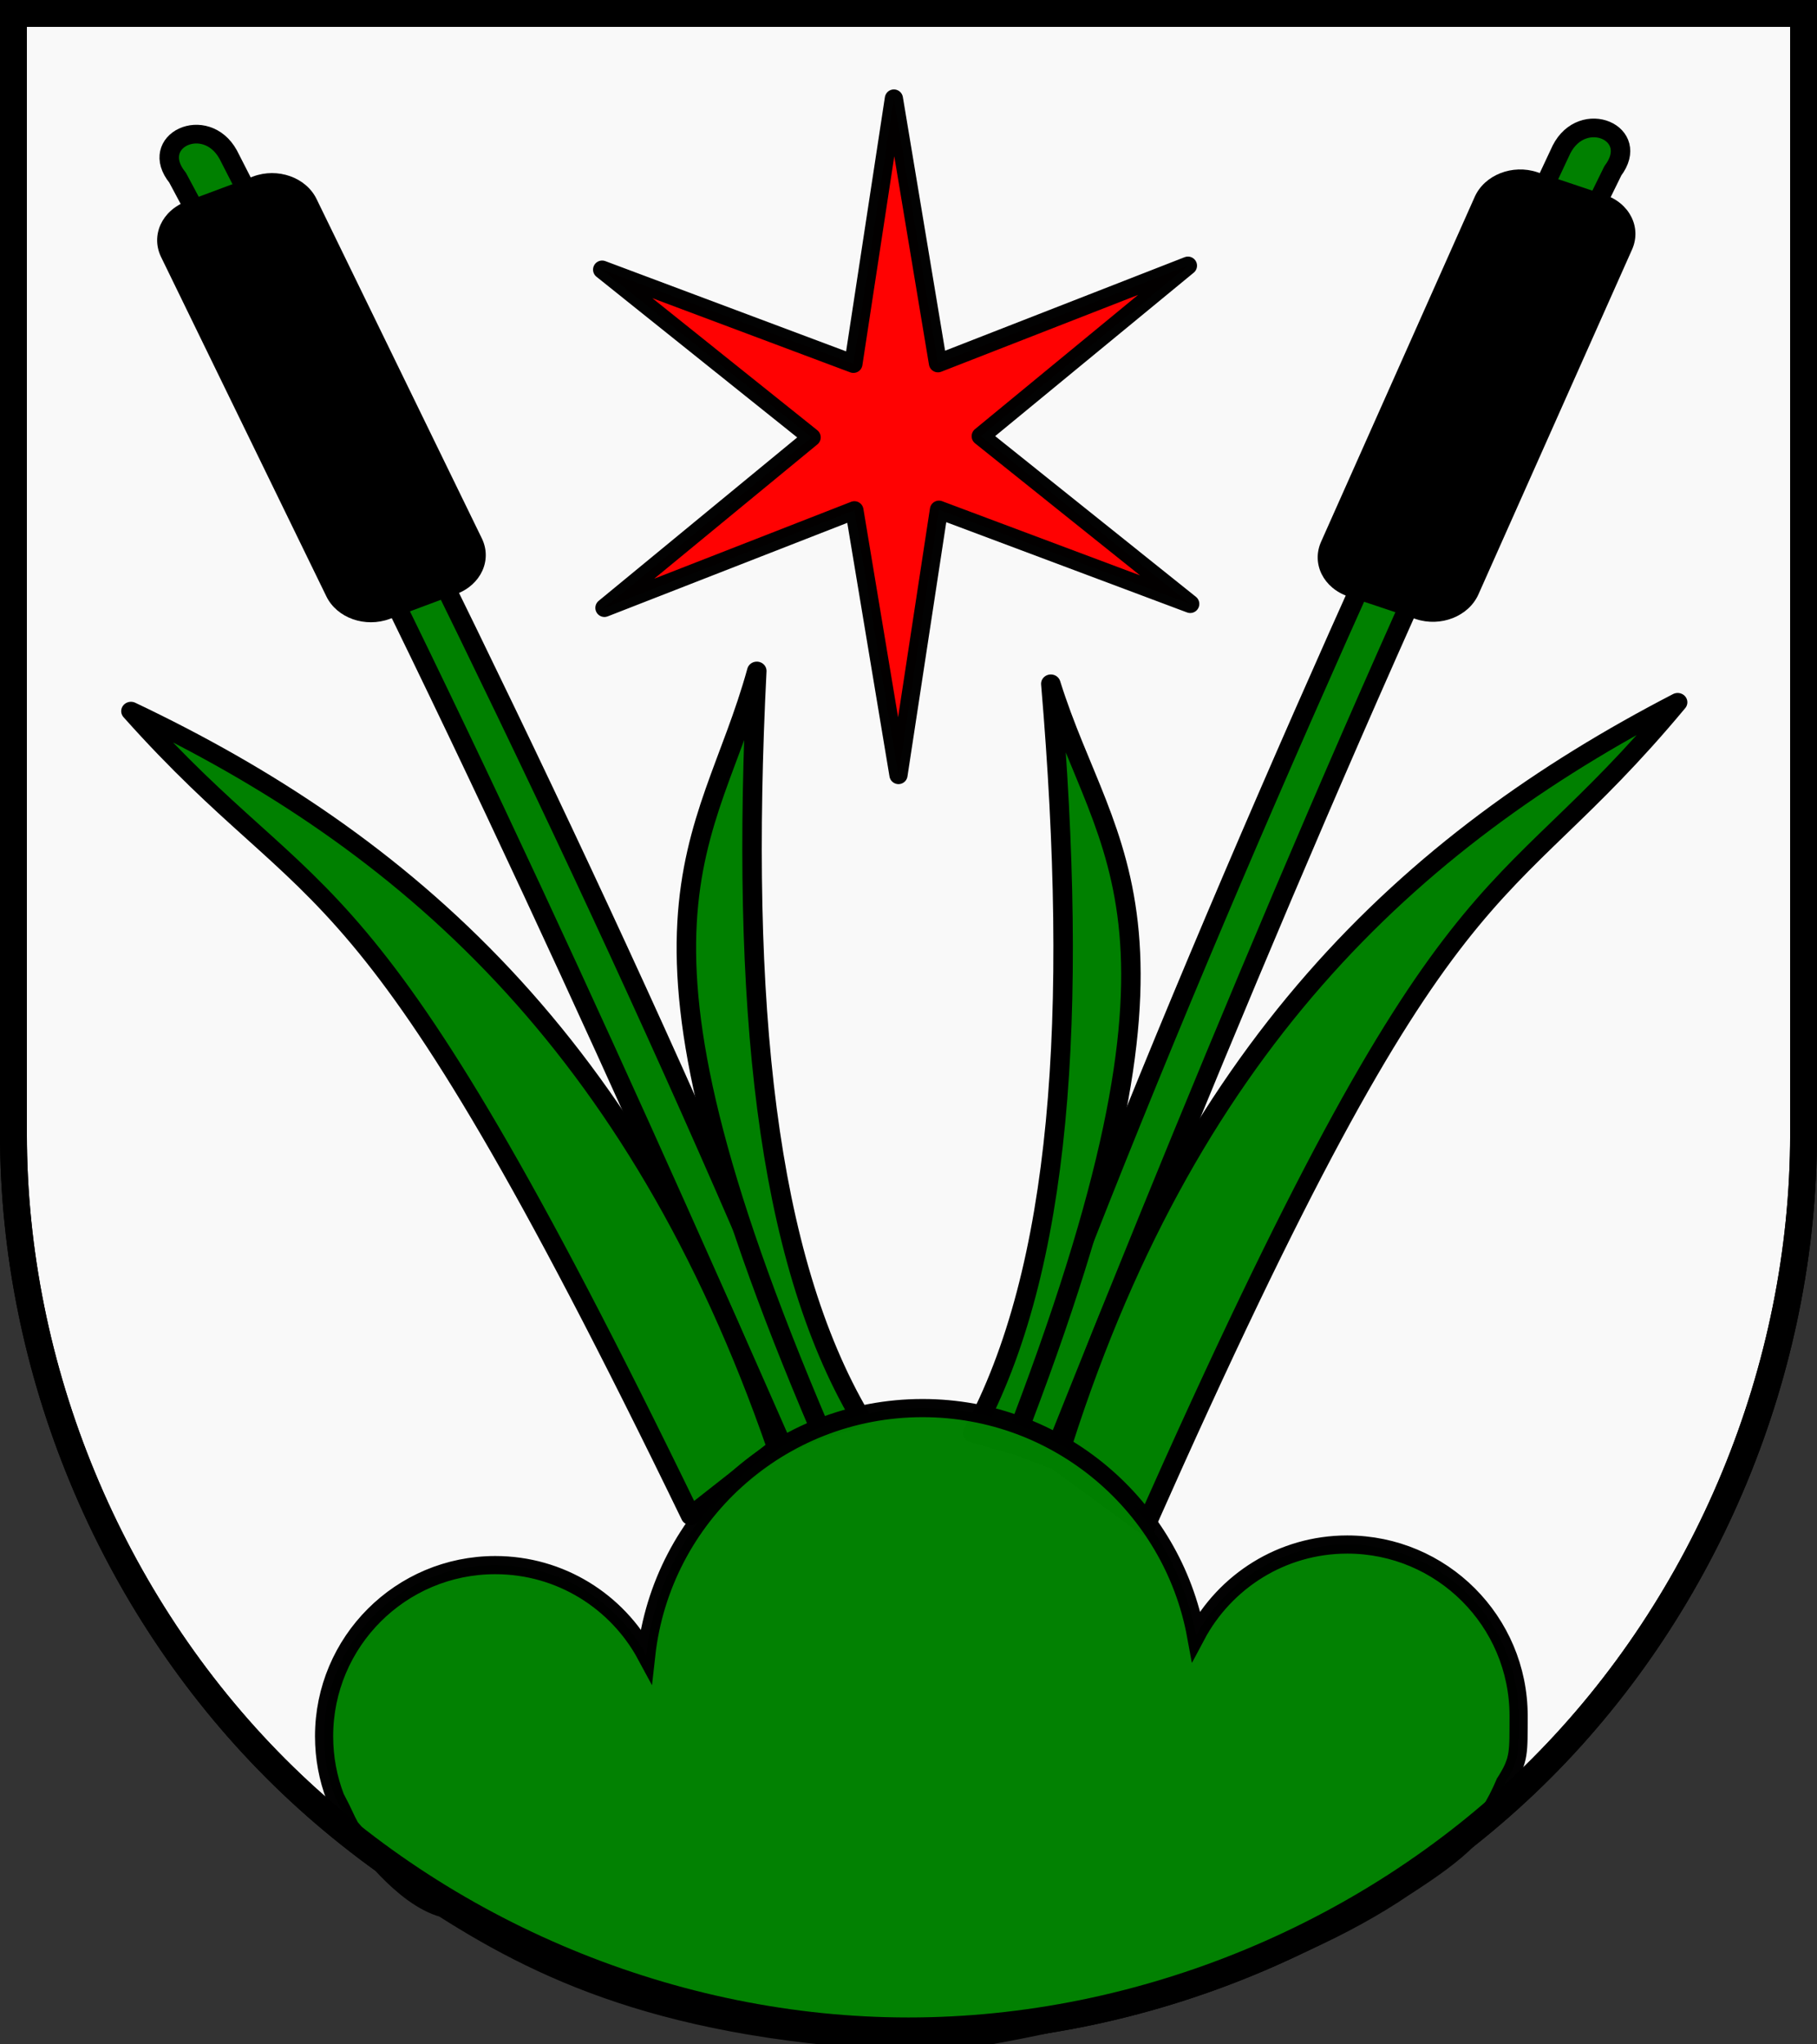 <?xml version="1.0" encoding="UTF-8" standalone="no"?>
<!-- Created with Inkscape (http://www.inkscape.org/) -->

<svg
   xmlns:dc="http://purl.org/dc/elements/1.1/"
   xmlns:cc="http://creativecommons.org/ns#"
   xmlns:rdf="http://www.w3.org/1999/02/22-rdf-syntax-ns#"
   xmlns:svg="http://www.w3.org/2000/svg"
   xmlns="http://www.w3.org/2000/svg"
   version="1.1"
   width="400"
   height="450"
   viewBox="0 0 100 112.5"
   id="svg2">
  <rect x="0" y="0" width="100" height="112.5" fill="#333333" stroke="none"/>
  <desc
     id="desc6">Wappen der Schweizer Gemeinde Küttigen, Kanton Aargau</desc>
  <defs
     id="defs8">
    <clipPath
       id="cpSchild">
      <path
         d="m 2,2 h 96 v 60.5 a 48,48 0 0 1 -96,0 z"
         id="path11" />
    </clipPath>
  </defs>
  <g
     id="layer1">
    <path
       d="m 0.74,0.74 98.521,0 0,61.679 C 99.26,75.337 93.951,88.175 84.832,97.309 75.713,106.443 62.896,111.76 50,111.76 c -12.896,0 -25.713,-5.318 -34.832,-14.452 C 6.049,88.175 0.74,75.337 0.74,62.419 z"
       id="path3046"
       style="fill:#f9f9f9;stroke:#000000;stroke-width:1.479;stroke-opacity:1" />
    <g
       transform="matrix(1.071,-0.02,0.019,1.027,-4.346,-0.698)"
       id="g3069"
       style="stroke-linecap:round;stroke-linejoin:round;stroke-miterlimit:4">
      <path
         d="M 171.42,315.91 C 134.83,224.55 96.931,133.18 51.99,41.81 c -5.985,-7.986 5.983,-13.609 10.487,-4.75 43.156,91.925 84.116,183.7 118.09,275.04 z"
         transform="scale(0.25,0.25)"
         id="path3063"
         style="color:#000000;fill:#008000;stroke:#000000;stroke-width:4;stroke-dasharray:none;stroke-dashoffset:0;enable-background:accumulate" />
      <path
         d="m 13.435,11.73 3.441,-1.264 c 1.274,-0.468 2.719,0.097 3.24,1.267 l 8.168,18.344 c 0.521,1.17 -0.085,2.488 -1.36,2.956 l -3.441,1.264 c -1.274,0.468 -2.719,-0.097 -3.24,-1.267 l -8.168,-18.343 c -0.521,-1.17 0.085,-2.488 1.36,-2.956 z"
         id="rect3042"
         style="fill:#000000;stroke:none" />
      <path
         d="M 179.33,312.75 C 135.728,200.67 158.368,187.77 169.131,149.82 c -4.713,71.287 -0.293,125.61 18.458,160.29 z"
         transform="scale(0.25,0.25)"
         id="path3065"
         style="color:#000000;fill:#008000;stroke:#000000;stroke-width:4;stroke-dasharray:none;stroke-dashoffset:0;enable-background:accumulate" />
      <path
         d="M 152.32,330.56 C 86.671,182.46 79.371,203.25 40.38,155.92 c 55.372,28.75 102.59,72.82 129.93,160.46 z"
         transform="scale(0.25,0.25)"
         id="path3067"
         style="color:#000000;fill:#008000;stroke:#000000;stroke-width:4;stroke-dasharray:none;stroke-dashoffset:0;enable-background:accumulate" />
    </g>
    <g
       transform="matrix(-1.071,0.017,0.016,1.027,102.518,-1.557)"
       id="g3025"
       style="stroke-linecap:round;stroke-linejoin:round;stroke-miterlimit:4">
      <path
         d="M 171.42,315.91 C 134.83,224.55 96.931,133.18 51.99,41.81 c -5.985,-7.986 5.983,-13.609 10.487,-4.75 43.156,91.925 84.116,183.7 118.09,275.04 z"
         transform="scale(0.25,0.25)"
         id="path3027"
         style="color:#000000;fill:#008000;stroke:#000000;stroke-width:4;stroke-dasharray:none;stroke-dashoffset:0;enable-background:accumulate" />
      <path
         d="m 13.435,11.73 3.441,-1.264 c 1.274,-0.468 2.719,0.097 3.24,1.267 l 8.168,18.344 c 0.521,1.17 -0.085,2.488 -1.36,2.956 l -3.441,1.264 c -1.274,0.468 -2.719,-0.097 -3.24,-1.267 l -8.168,-18.343 c -0.521,-1.17 0.085,-2.488 1.36,-2.956 z"
         id="path3029"
         style="fill:#000000;stroke:none" />
      <path
         d="M 179.33,312.75 C 135.728,200.67 158.368,187.77 169.131,149.82 c -4.713,71.287 -0.293,125.61 18.458,160.29 z"
         transform="scale(0.25,0.25)"
         id="path3031"
         style="color:#000000;fill:#008000;stroke:#000000;stroke-width:4;stroke-dasharray:none;stroke-dashoffset:0;enable-background:accumulate" />
      <path
         d="M 152.32,330.56 C 86.671,182.46 79.371,203.25 40.38,155.92 c 55.372,28.75 102.59,72.82 129.93,160.46 z"
         transform="scale(0.25,0.25)"
         id="path3033"
         style="color:#000000;fill:#008000;stroke:#000000;stroke-width:4;stroke-dasharray:none;stroke-dashoffset:0;enable-background:accumulate" />
    </g>
    <path
       d="m -230.973,57.965 5.75,55.307 -22.674,-50.773 -45.023,32.633 32.633,-45.023 -50.773,-22.674 55.307,5.75 -5.75,-55.307 22.674,50.773 45.023,-32.633 -32.633,45.023 50.773,22.674 z"
       transform="matrix(0.257,0.067,-0.067,0.257,114.92,28.628)"
       id="path3035"
       style="opacity:0.99;fill:#ff0000;fill-opacity:1;stroke:#000000;stroke-width:3.77;stroke-linecap:round;stroke-linejoin:round;stroke-miterlimit:4;stroke-opacity:1;stroke-dasharray:none" />
    <path
       d="m 50.774,77.486 c -7.879,0 -14.362,5.949 -15.211,13.602 -1.591,-2.955 -4.714,-4.961 -8.305,-4.961 -5.205,0 -9.422,4.217 -9.422,9.422 0,1.183 0.219,2.316 0.617,3.359 0.578,1.103 0.505,1.075 0.828,1.656 0.804,0.902 2.838,3.807 5.109,4.446 5.853,3.73 13.108,7.057 27.483,7.422 8.916,-1.326 18.944,-4.169 25.432,-8.586 3.109,-2.003 4.442,-3.184 5.531,-5.758 0.002,-0.003 0.005,-0.005 0.008,-0.008 0.803,-1.255 0.723,-1.667 0.734,-3.656 0,-5.205 -4.225,-9.43 -9.43,-9.43 -3.61,0 -6.737,2.036 -8.32,5.016 C 64.518,82.885 58.277,77.486 50.774,77.486 z"
       id="path3037"
       style="opacity:0.99;fill:#008000;fill-opacity:1;stroke:#000000;stroke-width:1" />
    <path
       d="m 0.74,0.74 98.521,0 0,61.679 C 99.26,75.337 93.951,88.175 84.832,97.309 75.713,106.443 62.896,111.76 50,111.76 c -12.896,0 -25.713,-5.318 -34.832,-14.452 C 6.049,88.175 0.74,75.337 0.74,62.419 z"
       id="path13"
       style="fill:none;stroke:#000000;stroke-width:1.479;stroke-opacity:1" />
  </g>
</svg>

